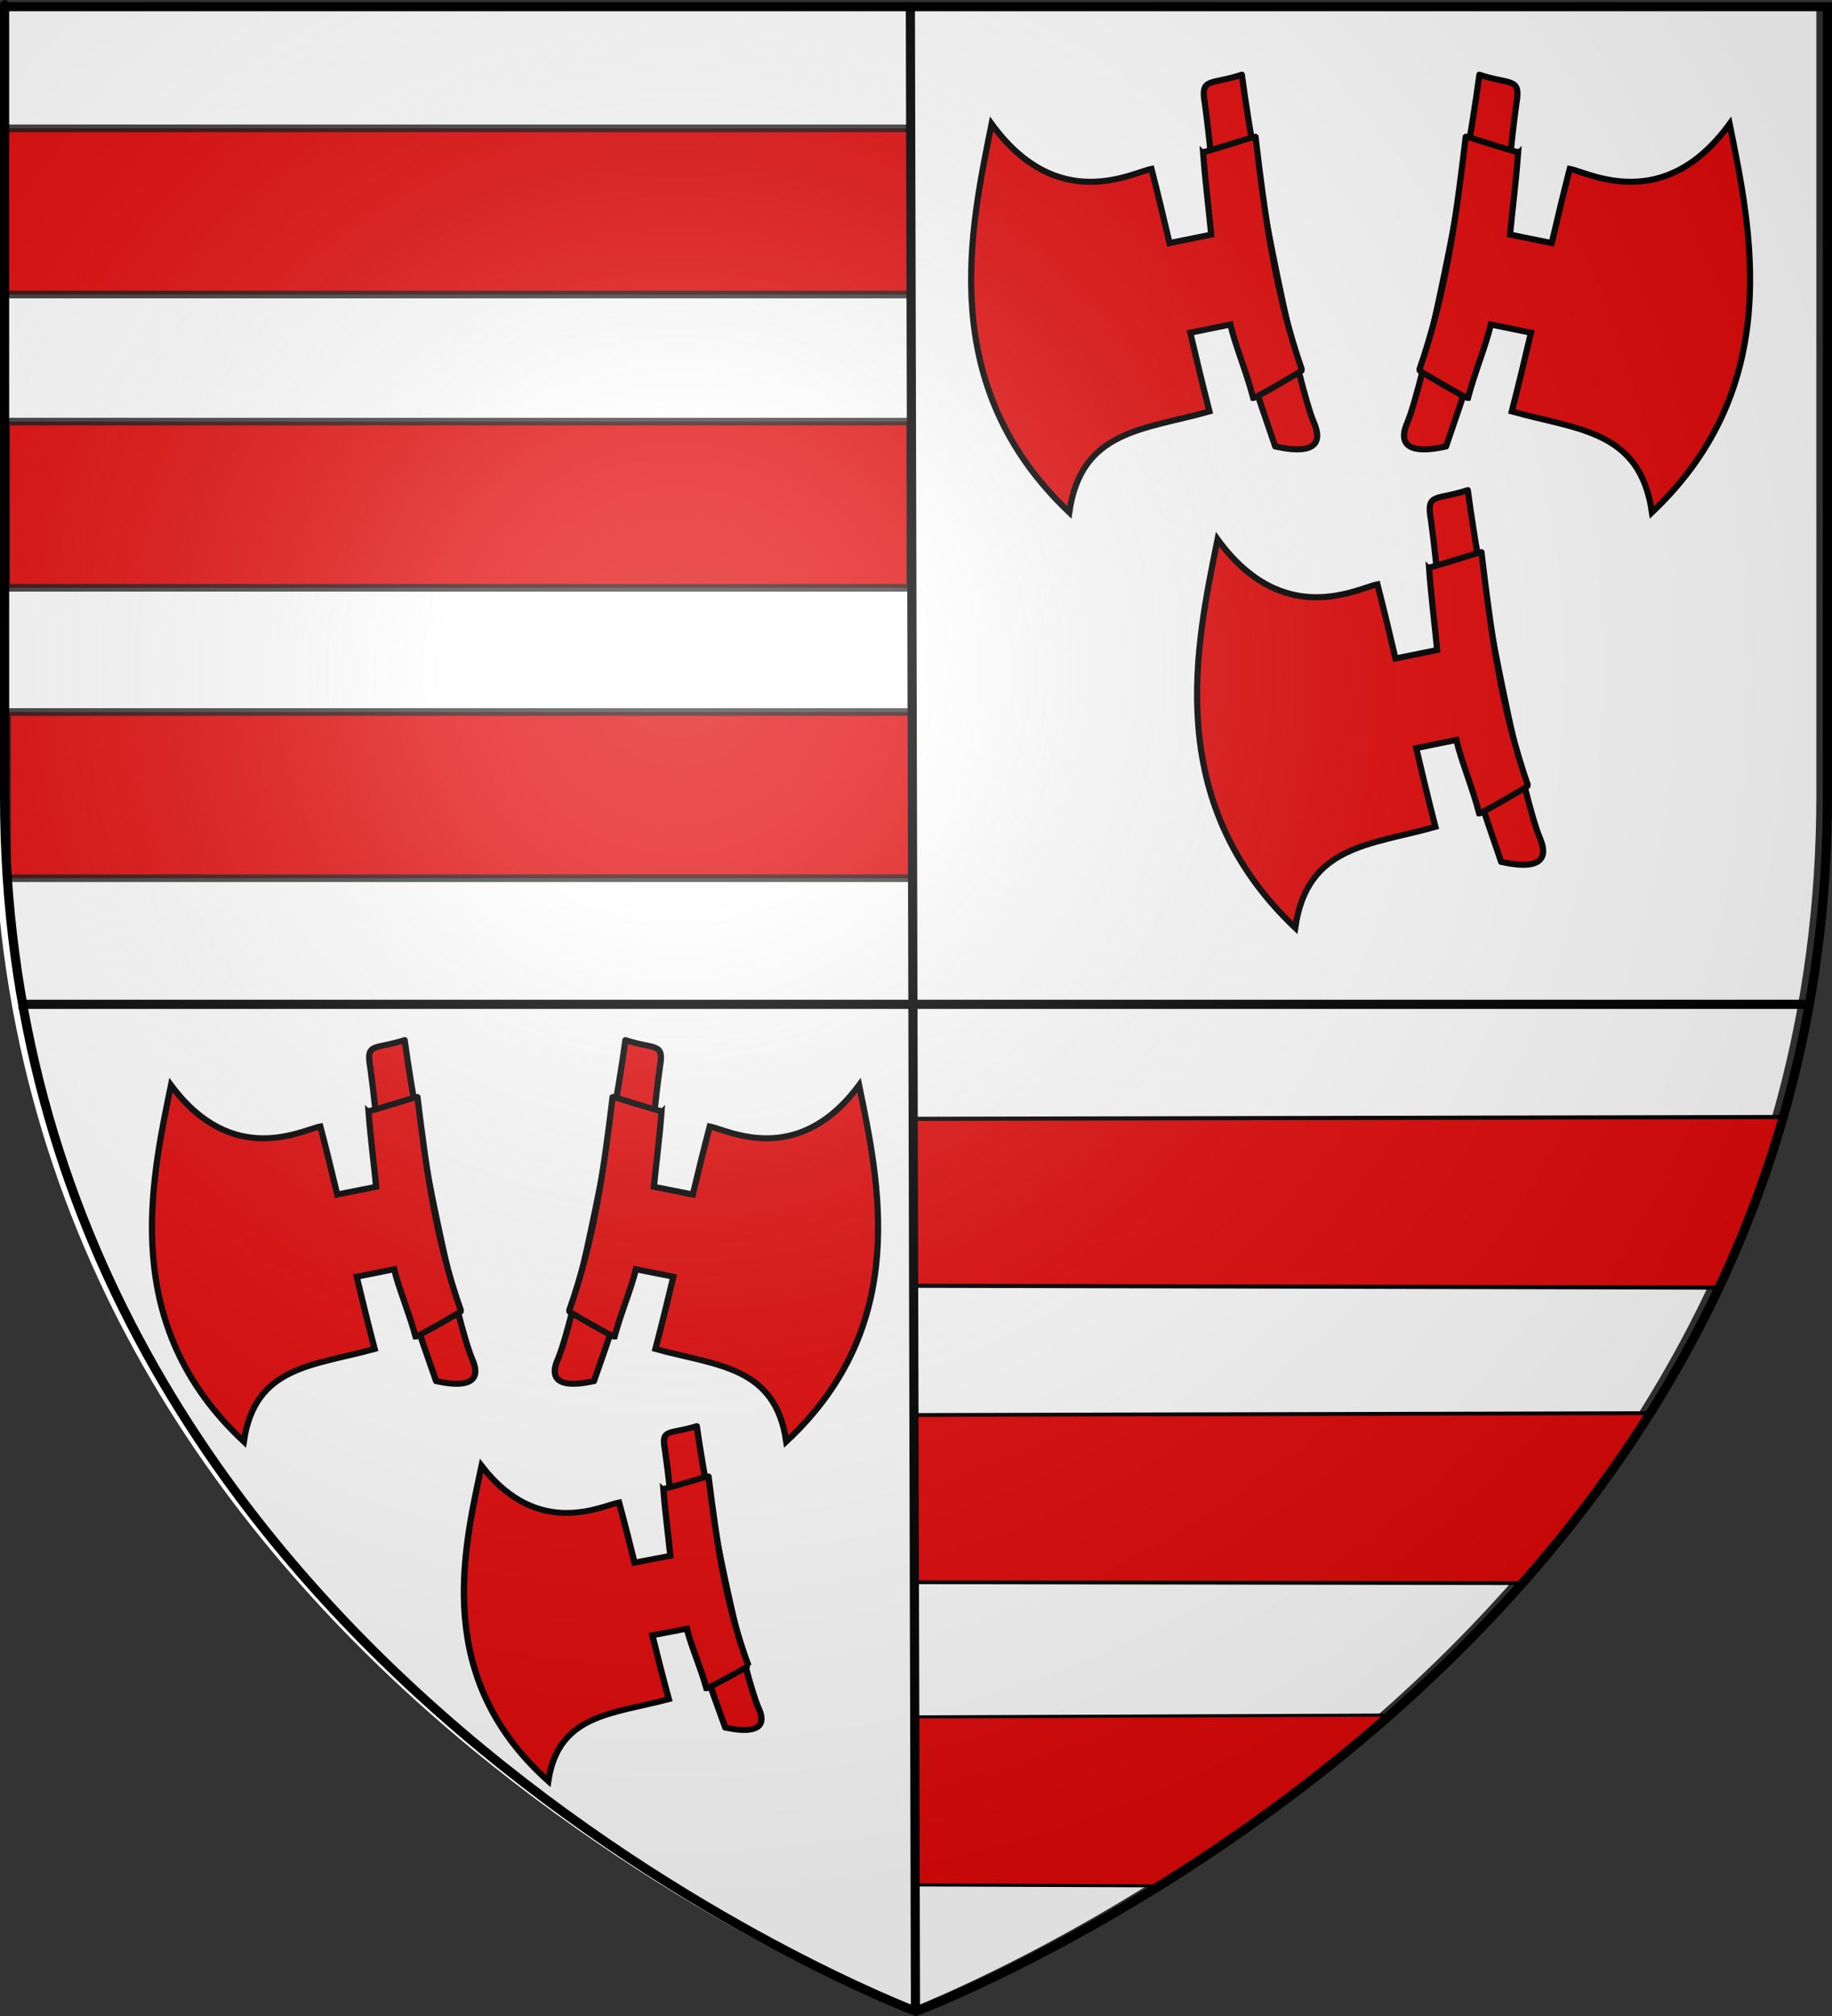 <?xml version="1.0" encoding="UTF-8" standalone="no"?>
<!-- Created with Inkscape (http://www.inkscape.org/) -->
<svg
   xmlns:svg="http://www.w3.org/2000/svg"
   xmlns="http://www.w3.org/2000/svg"
   xmlns:xlink="http://www.w3.org/1999/xlink"
   version="1.0"
   width="600"
   height="660"
   id="svg2">
  <rect width="100%" height="100%" fill="#333333" stroke="none"/>
  <defs
     id="defs6">
    <linearGradient
       id="linearGradient2893">
      <stop
         style="stop-color:#ffffff;stop-opacity:0.314"
         offset="0"
         id="stop2895" />
      <stop
         style="stop-color:#ffffff;stop-opacity:0.251"
         offset="0.19"
         id="stop2897" />
      <stop
         style="stop-color:#6b6b6b;stop-opacity:0.125"
         offset="0.6"
         id="stop2901" />
      <stop
         style="stop-color:#000000;stop-opacity:0.125"
         offset="1"
         id="stop2899" />
    </linearGradient>
    <radialGradient
       cx="221.445"
       cy="226.331"
       r="300"
       fx="221.445"
       fy="226.331"
       id="radialGradient3163"
       xlink:href="#linearGradient2893"
       gradientUnits="userSpaceOnUse"
       gradientTransform="matrix(1.353,0,0,1.349,-77.629,-85.747)" />
  </defs>
  <g
     style="display:inline"
     id="layer3">
    <path
       d="M 296.374,658.198 C 296.374,658.198 594.874,545.877 594.874,260.426 C 594.874,-25.026 594.874,1.874 594.874,1.874 L -2.126,1.874 L -2.126,260.426 C -2.126,545.877 296.374,658.198 296.374,658.198 z "
       style="fill:#ffffff;fill-opacity:1;fill-rule:evenodd;stroke:none;stroke-width:1px;stroke-linecap:butt;stroke-linejoin:miter;stroke-opacity:1"
       id="path2855" />
    <g
       transform="translate(169.011,43.516)"
       style="display:inline"
       id="g3387">
      <g
         id="g7979">
        <rect
           width="600"
           height="660"
           x="0"
           y="-7.1054274e-015"
           style="fill:none;fill-opacity:1;fill-rule:nonzero;stroke:none;stroke-width:6.203;stroke-linecap:round;stroke-linejoin:round;stroke-miterlimit:4;stroke-dasharray:none;stroke-opacity:1"
           id="rect7092" />
      </g>
    </g>
    <rect
       width="297.295"
       height="54.401"
       x="1.206"
       y="42.019"
       style="opacity:1;fill:#e20909;fill-opacity:1;fill-rule:nonzero;stroke:#0f0f0f;stroke-width:2.509;stroke-miterlimit:4;stroke-dasharray:none;stroke-opacity:0.796"
       id="rect3418" />
    <rect
       width="296.086"
       height="54.401"
       x="1.997"
       y="138.03"
       style="opacity:1;fill:#e20909;fill-opacity:1;fill-rule:nonzero;stroke:#0f0f0f;stroke-width:2.509;stroke-miterlimit:4;stroke-dasharray:none;stroke-opacity:0.796;display:inline"
       id="rect3420" />
    <rect
       width="296.511"
       height="54.399"
       x="2.328"
       y="233.108"
       style="opacity:1;fill:#e20909;fill-opacity:1;fill-rule:nonzero;stroke:#0f0f0f;stroke-width:2.51;stroke-miterlimit:4;stroke-dasharray:none;stroke-opacity:0.796;display:inline"
       id="rect3422" />
    <path
       d="M 6.044,328.791 C 591.099,328.791 591.099,328.791 591.099,328.791"
       style="fill:none;fill-rule:evenodd;stroke:#000000;stroke-width:3;stroke-linecap:butt;stroke-linejoin:miter;stroke-miterlimit:4;stroke-dasharray:none;stroke-opacity:1"
       id="path3430" />
    <path
       d="M 300.082,562.088 L 454.203,561.484 C 431.074,581.534 407.236,600.2 379.863,617.39 L 300.082,617.088 L 300.082,562.088 z "
       style="fill:#e20909;fill-opacity:1;fill-rule:evenodd;stroke:#000000;stroke-width:1px;stroke-linecap:butt;stroke-linejoin:miter;stroke-opacity:1"
       id="path3434" />
    <path
       d="M 299.905,463.24 L 541.414,462.638 C 522.396,488.039 527.65,483.353 499.262,518.296 L 299.905,517.995 L 299.905,463.24 z "
       style="fill:#e20909;fill-opacity:1;fill-rule:evenodd;stroke:#000000;stroke-width:1.249px;stroke-linecap:butt;stroke-linejoin:miter;stroke-opacity:1;display:inline"
       id="path3436" />
    <path
       d="M 299.051,366.286 L 583.971,365.686 C 576.946,389.528 581.634,376.69 562.649,421.539 L 299.051,420.937 L 299.051,366.286 z "
       style="fill:#e20909;fill-opacity:1;fill-rule:evenodd;stroke:#000000;stroke-width:1.355px;stroke-linecap:butt;stroke-linejoin:miter;stroke-opacity:1;display:inline"
       id="path3438" />
    <g
       transform="translate(521.402,431.828)"
       id="g3451" />
    <path
       d="M 298.156,2.734 C 299.822,657.035 299.822,657.035 299.822,657.035"
       style="fill:none;fill-rule:evenodd;stroke:#000000;stroke-width:3;stroke-linecap:butt;stroke-linejoin:miter;stroke-miterlimit:4;stroke-dasharray:none;stroke-opacity:1"
       id="path3263" />
  </g>
  <g
     style="display:inline"
     id="layer4">
    <g
       transform="matrix(0.341,0.678,-0.693,0.348,558.407,-272.185)"
       style="fill:#e20909;fill-opacity:1;stroke:#000000;stroke-width:2.606;stroke-miterlimit:4;stroke-dasharray:none;stroke-opacity:1;display:inline"
       id="g3453">
      <g
         style="fill:#e20909;fill-opacity:1;stroke:#000000;stroke-width:2.606;stroke-miterlimit:4;stroke-dasharray:none;stroke-opacity:1"
         id="g5432">
        <g
           style="fill:#e20909;fill-opacity:1;stroke:#000000;stroke-width:2.606;stroke-miterlimit:4;stroke-dasharray:none;stroke-opacity:1"
           id="g3197">
          <path
             d="M 263.409,366.006 C 326.011,387.084 311.823,391.9 409.41,404.562 C 409.763,403.778 425.963,386.538 407.76,385.432 C 389.714,384.335 305.565,362.211 259.598,346.63 C 257.58,360.419 252.436,362.749 263.409,366.006 z "
             style="opacity:1;color:#000000;fill:#e20909;fill-opacity:1;fill-rule:nonzero;stroke:#000000;stroke-width:2.606;stroke-linecap:round;stroke-linejoin:round;marker:none;marker-start:none;marker-mid:none;marker-end:none;stroke-miterlimit:4;stroke-dasharray:none;stroke-dashoffset:0;stroke-opacity:1;visibility:visible;display:inline;overflow:visible"
             id="path1882" />
          <path
             d="M 286.166,353.249 C 285.732,353.426 282.557,375.545 281.875,375.913 C 293.946,380.821 305.154,384.638 315.318,388.525 L 310.503,405.854 C 299.763,403.323 289.075,400.867 278.415,398.586 C 276.087,406.578 277.939,442.619 230.116,450.384 C 266.412,478.186 319.96,521.22 394.914,494.76 C 365.337,474.602 377.572,450.971 383.138,422.731 C 371.675,420.278 360.335,417.682 349.088,415.031 L 353.703,398.331 C 362.965,400.53 374.392,401.174 386.471,403.653 C 386.918,402.945 385.496,379.988 385.187,379.975 C 349.646,375.367 318.172,364.582 286.166,353.249 z "
             style="opacity:1;fill:#e20909;fill-opacity:1;fill-rule:nonzero;stroke:#000000;stroke-width:2.606;stroke-miterlimit:4;stroke-dasharray:none;stroke-opacity:1"
             id="path2197" />
        </g>
      </g>
    </g>
    <g
       transform="matrix(-0.341,0.678,0.693,0.348,332.828,-272.185)"
       style="fill:#e20909;fill-opacity:1;stroke:#000000;stroke-width:2.606;stroke-miterlimit:4;stroke-dasharray:none;stroke-opacity:1;display:inline"
       id="g3243">
      <g
         style="fill:#e20909;fill-opacity:1;stroke:#000000;stroke-width:2.606;stroke-miterlimit:4;stroke-dasharray:none;stroke-opacity:1"
         id="g3245">
        <g
           style="fill:#e20909;fill-opacity:1;stroke:#000000;stroke-width:2.606;stroke-miterlimit:4;stroke-dasharray:none;stroke-opacity:1"
           id="g3247">
          <path
             d="M 263.409,366.006 C 326.011,387.084 311.823,391.9 409.41,404.562 C 409.763,403.778 425.963,386.538 407.76,385.432 C 389.714,384.335 305.565,362.211 259.598,346.63 C 257.58,360.419 252.436,362.749 263.409,366.006 z "
             style="opacity:1;color:#000000;fill:#e20909;fill-opacity:1;fill-rule:nonzero;stroke:#000000;stroke-width:2.606;stroke-linecap:round;stroke-linejoin:round;marker:none;marker-start:none;marker-mid:none;marker-end:none;stroke-miterlimit:4;stroke-dasharray:none;stroke-dashoffset:0;stroke-opacity:1;visibility:visible;display:inline;overflow:visible"
             id="path3249" />
          <path
             d="M 286.166,353.249 C 285.732,353.426 282.557,375.545 281.875,375.913 C 293.946,380.821 305.154,384.638 315.318,388.525 L 310.503,405.854 C 299.763,403.323 289.075,400.867 278.415,398.586 C 276.087,406.578 277.939,442.619 230.116,450.384 C 266.412,478.186 319.96,521.22 394.914,494.76 C 365.337,474.602 377.572,450.971 383.138,422.731 C 371.675,420.278 360.335,417.682 349.088,415.031 L 353.703,398.331 C 362.965,400.53 374.392,401.174 386.471,403.653 C 386.918,402.945 385.496,379.988 385.187,379.975 C 349.646,375.367 318.172,364.582 286.166,353.249 z "
             style="opacity:1;fill:#e20909;fill-opacity:1;fill-rule:nonzero;stroke:#000000;stroke-width:2.606;stroke-miterlimit:4;stroke-dasharray:none;stroke-opacity:1"
             id="path3251" />
        </g>
      </g>
    </g>
    <g
       transform="matrix(0.341,0.678,-0.693,0.348,632.407,-136.185)"
       style="fill:#e20909;fill-opacity:1;stroke:#000000;stroke-width:2.606;stroke-miterlimit:4;stroke-dasharray:none;stroke-opacity:1;display:inline"
       id="g3253">
      <g
         style="fill:#e20909;fill-opacity:1;stroke:#000000;stroke-width:2.606;stroke-miterlimit:4;stroke-dasharray:none;stroke-opacity:1"
         id="g3255">
        <g
           style="fill:#e20909;fill-opacity:1;stroke:#000000;stroke-width:2.606;stroke-miterlimit:4;stroke-dasharray:none;stroke-opacity:1"
           id="g3257">
          <path
             d="M 263.409,366.006 C 326.011,387.084 311.823,391.9 409.41,404.562 C 409.763,403.778 425.963,386.538 407.76,385.432 C 389.714,384.335 305.565,362.211 259.598,346.63 C 257.58,360.419 252.436,362.749 263.409,366.006 z "
             style="opacity:1;color:#000000;fill:#e20909;fill-opacity:1;fill-rule:nonzero;stroke:#000000;stroke-width:2.606;stroke-linecap:round;stroke-linejoin:round;marker:none;marker-start:none;marker-mid:none;marker-end:none;stroke-miterlimit:4;stroke-dasharray:none;stroke-dashoffset:0;stroke-opacity:1;visibility:visible;display:inline;overflow:visible"
             id="path3259" />
          <path
             d="M 286.166,353.249 C 285.732,353.426 282.557,375.545 281.875,375.913 C 293.946,380.821 305.154,384.638 315.318,388.525 L 310.503,405.854 C 299.763,403.323 289.075,400.867 278.415,398.586 C 276.087,406.578 277.939,442.619 230.116,450.384 C 266.412,478.186 319.96,521.22 394.914,494.76 C 365.337,474.602 377.572,450.971 383.138,422.731 C 371.675,420.278 360.335,417.682 349.088,415.031 L 353.703,398.331 C 362.965,400.53 374.392,401.174 386.471,403.653 C 386.918,402.945 385.496,379.988 385.187,379.975 C 349.646,375.367 318.172,364.582 286.166,353.249 z "
             style="opacity:1;fill:#e20909;fill-opacity:1;fill-rule:nonzero;stroke:#000000;stroke-width:2.606;stroke-miterlimit:4;stroke-dasharray:none;stroke-opacity:1"
             id="path3261" />
        </g>
      </g>
    </g>
    <g
       transform="matrix(0.319,0.622,-0.647,0.319,273.986,68.459)"
       style="fill:#e20909;fill-opacity:1;stroke:#000000;stroke-width:2.816;stroke-miterlimit:4;stroke-dasharray:none;stroke-opacity:1;display:inline"
       id="g3263">
      <g
         style="fill:#e20909;fill-opacity:1;stroke:#000000;stroke-width:2.816;stroke-miterlimit:4;stroke-dasharray:none;stroke-opacity:1"
         id="g3265">
        <g
           style="fill:#e20909;fill-opacity:1;stroke:#000000;stroke-width:2.816;stroke-miterlimit:4;stroke-dasharray:none;stroke-opacity:1"
           id="g3267">
          <path
             d="M 263.409,366.006 C 326.011,387.084 311.823,391.9 409.41,404.562 C 409.763,403.778 425.963,386.538 407.76,385.432 C 389.714,384.335 305.565,362.211 259.598,346.63 C 257.58,360.419 252.436,362.749 263.409,366.006 z "
             style="opacity:1;color:#000000;fill:#e20909;fill-opacity:1;fill-rule:nonzero;stroke:#000000;stroke-width:2.816;stroke-linecap:round;stroke-linejoin:round;marker:none;marker-start:none;marker-mid:none;marker-end:none;stroke-miterlimit:4;stroke-dasharray:none;stroke-dashoffset:0;stroke-opacity:1;visibility:visible;display:inline;overflow:visible"
             id="path3269" />
          <path
             d="M 286.166,353.249 C 285.732,353.426 282.557,375.545 281.875,375.913 C 293.946,380.821 305.154,384.638 315.318,388.525 L 310.503,405.854 C 299.763,403.323 289.075,400.867 278.415,398.586 C 276.087,406.578 277.939,442.619 230.116,450.384 C 266.412,478.186 319.96,521.22 394.914,494.76 C 365.337,474.602 377.572,450.971 383.138,422.731 C 371.675,420.278 360.335,417.682 349.088,415.031 L 353.703,398.331 C 362.965,400.53 374.392,401.174 386.471,403.653 C 386.918,402.945 385.496,379.988 385.187,379.975 C 349.646,375.367 318.172,364.582 286.166,353.249 z "
             style="opacity:1;fill:#e20909;fill-opacity:1;fill-rule:nonzero;stroke:#000000;stroke-width:2.816;stroke-miterlimit:4;stroke-dasharray:none;stroke-opacity:1"
             id="path3271" />
        </g>
      </g>
    </g>
    <g
       transform="matrix(-0.319,0.622,0.647,0.319,63.374,68.459)"
       style="fill:#e20909;fill-opacity:1;stroke:#000000;stroke-width:2.816;stroke-miterlimit:4;stroke-dasharray:none;stroke-opacity:1;display:inline"
       id="g3273">
      <g
         style="fill:#e20909;fill-opacity:1;stroke:#000000;stroke-width:2.816;stroke-miterlimit:4;stroke-dasharray:none;stroke-opacity:1"
         id="g3275">
        <g
           style="fill:#e20909;fill-opacity:1;stroke:#000000;stroke-width:2.816;stroke-miterlimit:4;stroke-dasharray:none;stroke-opacity:1"
           id="g3277">
          <path
             d="M 263.409,366.006 C 326.011,387.084 311.823,391.9 409.41,404.562 C 409.763,403.778 425.963,386.538 407.76,385.432 C 389.714,384.335 305.565,362.211 259.598,346.63 C 257.58,360.419 252.436,362.749 263.409,366.006 z "
             style="opacity:1;color:#000000;fill:#e20909;fill-opacity:1;fill-rule:nonzero;stroke:#000000;stroke-width:2.816;stroke-linecap:round;stroke-linejoin:round;marker:none;marker-start:none;marker-mid:none;marker-end:none;stroke-miterlimit:4;stroke-dasharray:none;stroke-dashoffset:0;stroke-opacity:1;visibility:visible;display:inline;overflow:visible"
             id="path3279" />
          <path
             d="M 286.166,353.249 C 285.732,353.426 282.557,375.545 281.875,375.913 C 293.946,380.821 305.154,384.638 315.318,388.525 L 310.503,405.854 C 299.763,403.323 289.075,400.867 278.415,398.586 C 276.087,406.578 277.939,442.619 230.116,450.384 C 266.412,478.186 319.96,521.22 394.914,494.76 C 365.337,474.602 377.572,450.971 383.138,422.731 C 371.675,420.278 360.335,417.682 349.088,415.031 L 353.703,398.331 C 362.965,400.53 374.392,401.174 386.471,403.653 C 386.918,402.945 385.496,379.988 385.187,379.975 C 349.646,375.367 318.172,364.582 286.166,353.249 z "
             style="opacity:1;fill:#e20909;fill-opacity:1;fill-rule:nonzero;stroke:#000000;stroke-width:2.816;stroke-miterlimit:4;stroke-dasharray:none;stroke-opacity:1"
             id="path3281" />
        </g>
      </g>
    </g>
    <g
       transform="matrix(0.293,0.55,-0.596,0.282,358.722,226.345)"
       style="fill:#e20909;fill-opacity:1;stroke:#000000;stroke-width:3.12;stroke-miterlimit:4;stroke-dasharray:none;stroke-opacity:1;display:inline"
       id="g3283">
      <g
         style="fill:#e20909;fill-opacity:1;stroke:#000000;stroke-width:3.12;stroke-miterlimit:4;stroke-dasharray:none;stroke-opacity:1"
         id="g3285">
        <g
           style="fill:#e20909;fill-opacity:1;stroke:#000000;stroke-width:3.12;stroke-miterlimit:4;stroke-dasharray:none;stroke-opacity:1"
           id="g3287">
          <path
             d="M 263.409,366.006 C 326.011,387.084 311.823,391.9 409.41,404.562 C 409.763,403.778 425.963,386.538 407.76,385.432 C 389.714,384.335 305.565,362.211 259.598,346.63 C 257.58,360.419 252.436,362.749 263.409,366.006 z "
             style="opacity:1;color:#000000;fill:#e20909;fill-opacity:1;fill-rule:nonzero;stroke:#000000;stroke-width:3.12;stroke-linecap:round;stroke-linejoin:round;marker:none;marker-start:none;marker-mid:none;marker-end:none;stroke-miterlimit:4;stroke-dasharray:none;stroke-dashoffset:0;stroke-opacity:1;visibility:visible;display:inline;overflow:visible"
             id="path3289" />
          <path
             d="M 286.166,353.249 C 285.732,353.426 282.557,375.545 281.875,375.913 C 293.946,380.821 305.154,384.638 315.318,388.525 L 310.503,405.854 C 299.763,403.323 289.075,400.867 278.415,398.586 C 276.087,406.578 277.939,442.619 230.116,450.384 C 266.412,478.186 319.96,521.22 394.914,494.76 C 365.337,474.602 377.572,450.971 383.138,422.731 C 371.675,420.278 360.335,417.682 349.088,415.031 L 353.703,398.331 C 362.965,400.53 374.392,401.174 386.471,403.653 C 386.918,402.945 385.496,379.988 385.187,379.975 C 349.646,375.367 318.172,364.582 286.166,353.249 z "
             style="opacity:1;fill:#e20909;fill-opacity:1;fill-rule:nonzero;stroke:#000000;stroke-width:3.12;stroke-miterlimit:4;stroke-dasharray:none;stroke-opacity:1"
             id="path3291" />
        </g>
      </g>
    </g>
  </g>
  <g
     style="display:inline"
     id="layer2">
    <path
       d="M 300,658.5 C 300,658.5 598.5,546.18 598.5,260.728 C 598.5,-24.723 598.5,2.176 598.5,2.176 L 1.5,2.176 L 1.5,260.728 C 1.5,546.18 300,658.5 300,658.5 z "
       style="opacity:1;fill:url(#radialGradient3163);fill-opacity:1;fill-rule:evenodd;stroke:none;stroke-width:1px;stroke-linecap:butt;stroke-linejoin:miter;stroke-opacity:1"
       id="path2875" />
  </g>
  <g
     style="display:inline"
     id="layer1">
    <path
       d="M 300,658.5 C 300,658.5 1.5,546.18 1.5,260.728 C 1.5,-24.723 1.5,2.176 1.5,2.176 L 598.5,2.176 L 598.5,260.728 C 598.5,546.18 300,658.5 300,658.5 z "
       style="opacity:1;fill:none;fill-opacity:1;fill-rule:evenodd;stroke:#000000;stroke-width:3;stroke-linecap:butt;stroke-linejoin:miter;stroke-miterlimit:4;stroke-dasharray:none;stroke-opacity:1"
       id="path1411" />
  </g>
</svg>
